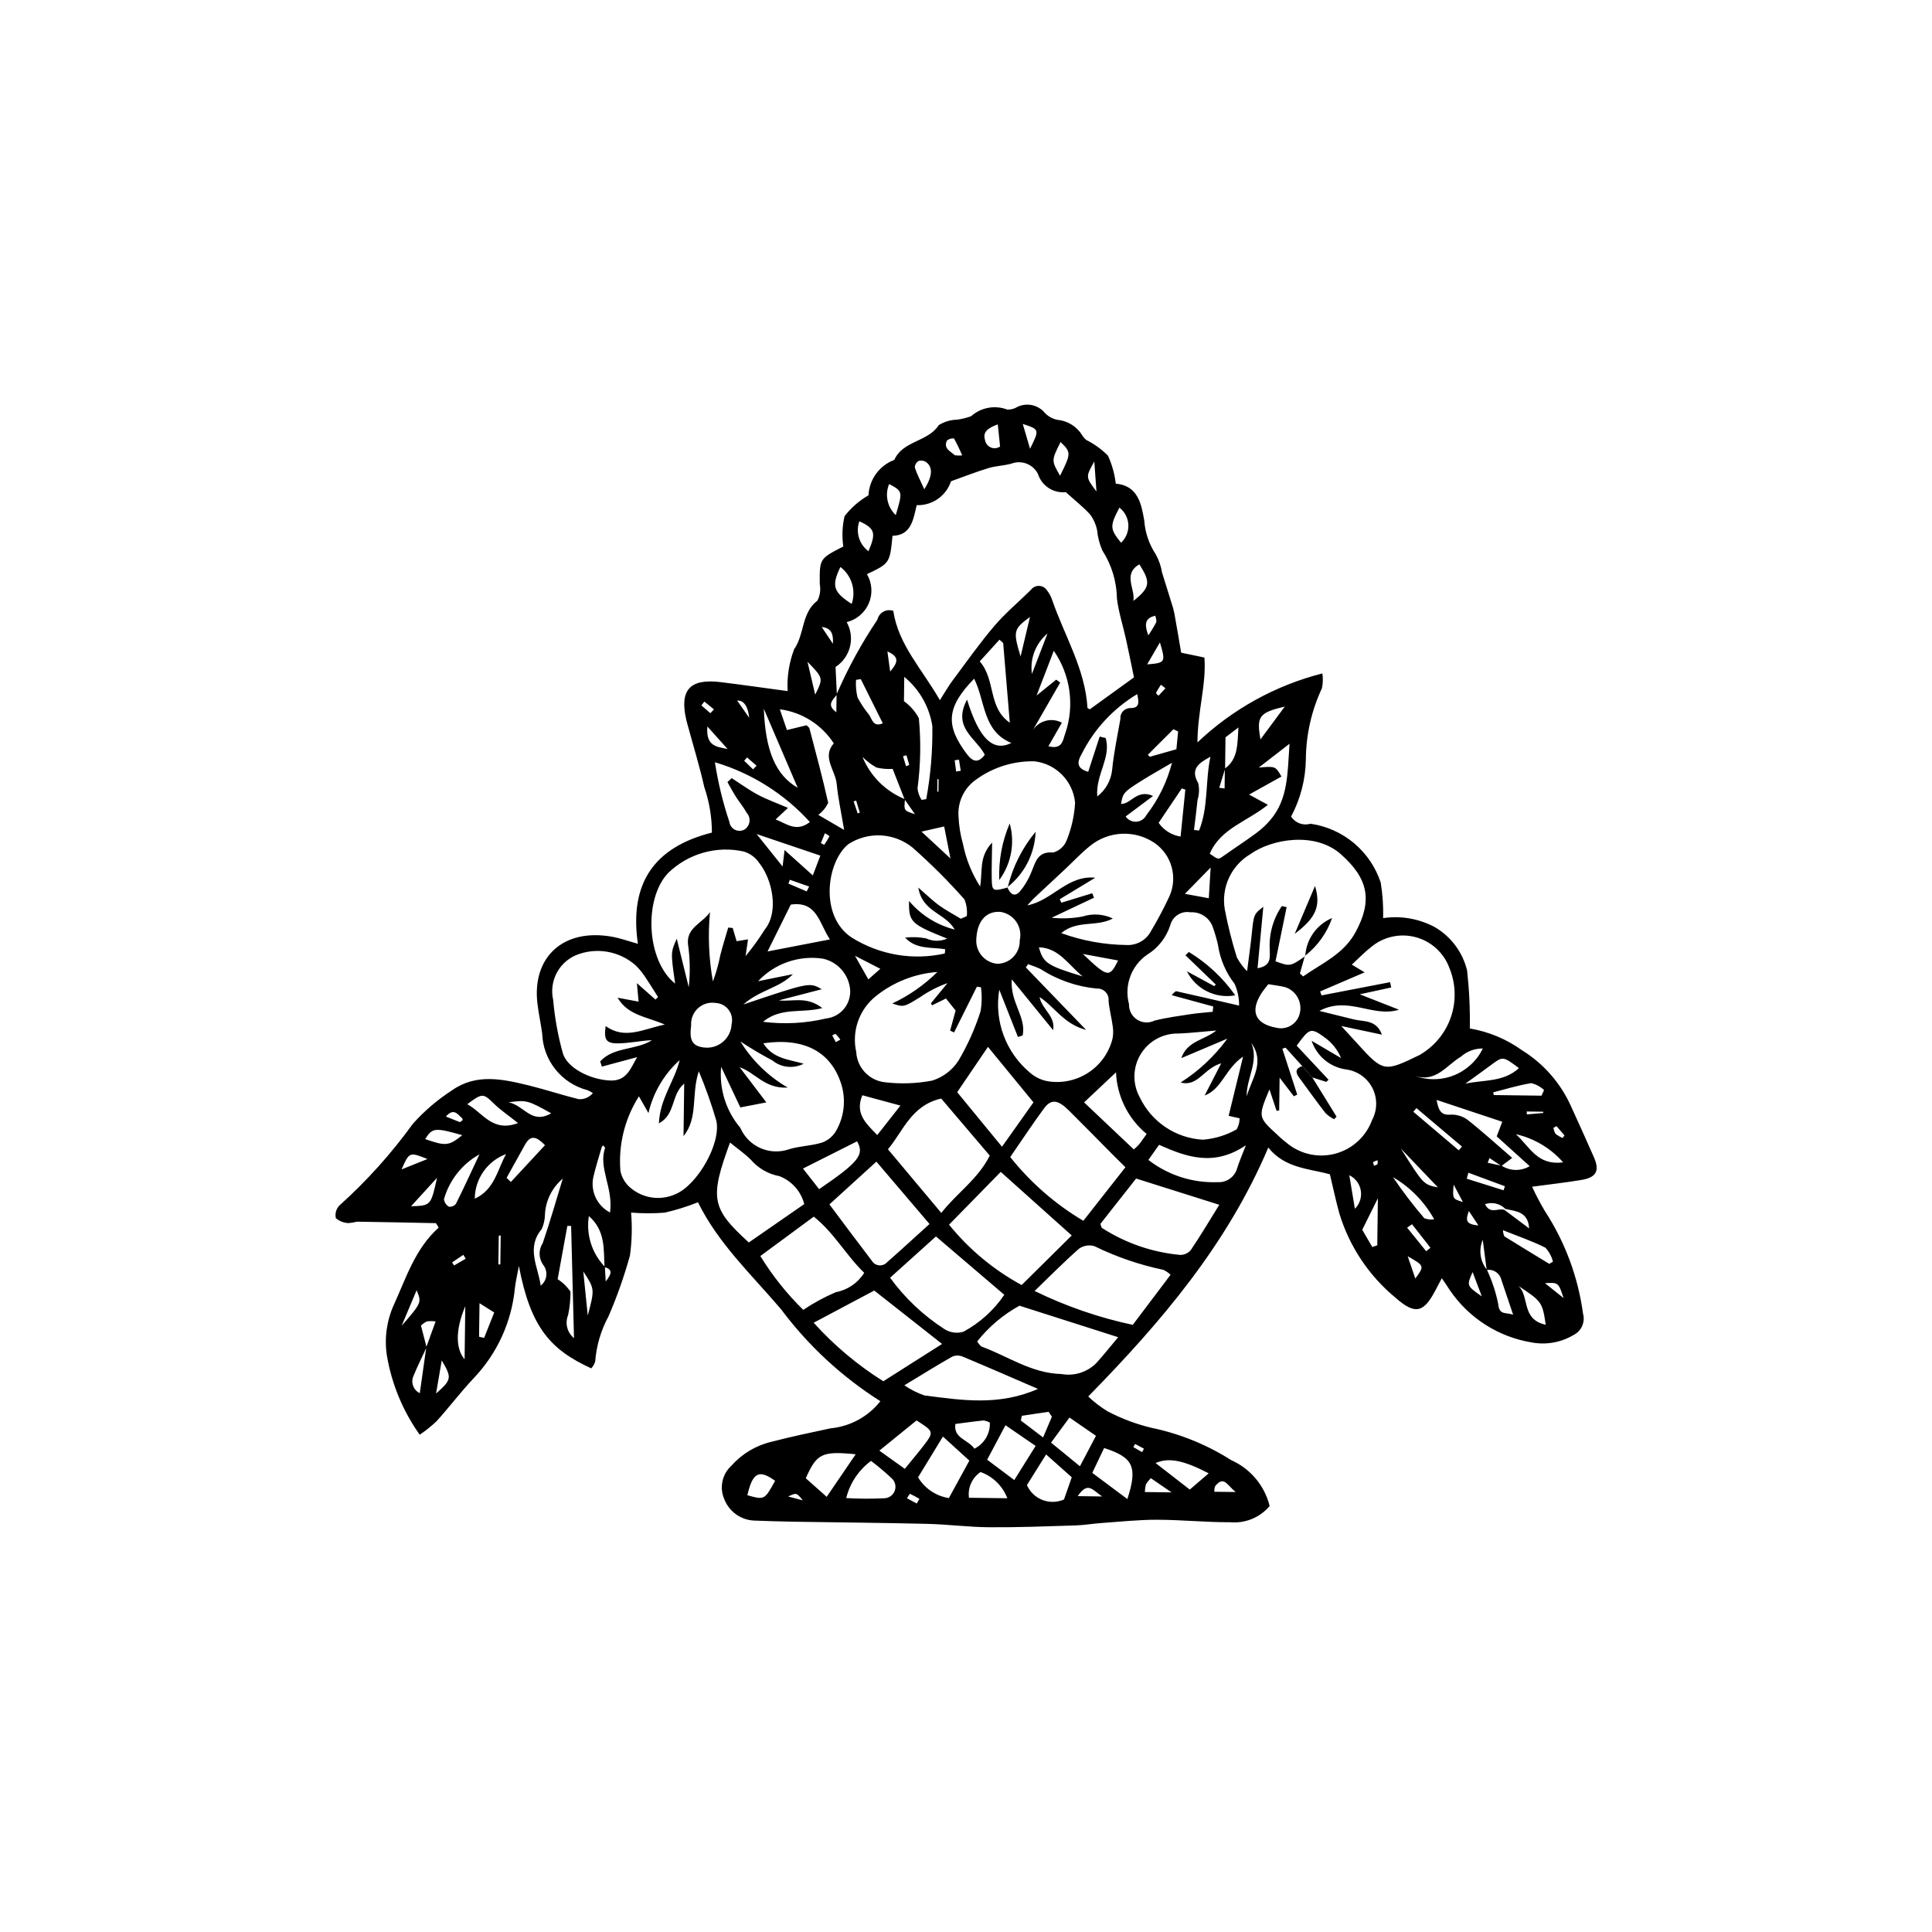 <?xml version="1.0" encoding="UTF-8"?>
<!-- Uploaded to: ICON Repo, www.svgrepo.com, Generator: ICON Repo Mixer Tools -->
<svg fill="#000000" width="800px" height="800px" version="1.1" viewBox="144 144 512 512" xmlns="http://www.w3.org/2000/svg">
 <g>
  <path d="m480.11 448.12c-10.922 25.723-28.305 46.148-47.719 65.965 1.566 1.492 3.285 2.812 5.133 3.934 3.711 1.949 7.648 3.422 11.727 4.387 7.477 1.559 14.609 4.457 21.055 8.559 5.082 2.266 8.832 6.746 10.16 12.148-2.566 3.047-6.453 4.648-10.422 4.293-6.473 0.035-12.945-0.648-19.418-0.66-4.926-0.008-9.855 0.531-14.777 0.875-2.277 0.16-4.543 0.562-6.82 0.633-7.609 0.234-15.227 0.539-22.836 0.484-5.504-0.039-11-0.77-16.508-0.902-11.824-0.285-23.656-0.375-35.48-0.57-3.434-0.055-6.867-0.176-10.301-0.297h-0.004c-3.539-0.133-6.664-2.356-7.949-5.656-1.355-3.074-0.582-6.672 1.914-8.914 2.812-3.172 6.543-5.383 10.672-6.332 5.156-1.355 10.387-2.426 15.602-3.551v0.004c5.184-0.504 9.941-3.098 13.168-7.188-10.168-6.441-19.078-14.684-26.289-24.324-7.731-9.121-16.605-17.348-22.047-28.391-2.856 1.133-5.793 2.051-8.785 2.742-2.977 0.238-5.965 0.234-8.941-0.012 0.32 3.801 0.215 7.621-0.305 11.395-1.52 5.492-3.418 10.867-5.68 16.098-2.004 3.695-3.203 7.769-3.527 11.957-0.199 0.684-0.559 1.309-1.047 1.828-10.695-4.887-16.074-10.73-19.18-27.141-0.5 2.769-0.898 4.356-1.062 5.961-0.883 8.992-4.777 17.426-11.047 23.934-3.379 3.617-6.387 7.582-9.703 11.262-1.387 1.309-2.879 2.508-4.457 3.582-4.449-6.238-7.426-13.406-8.703-20.965-0.703-4.547-0.074-9.199 1.809-13.398 3.305-7.215 5.637-14.91 11.914-20.535l-0.723-1.176c-6.969-0.141-13.934-0.293-20.902-0.395v-0.004c-0.734 0.184-1.48 0.309-2.234 0.379-1.246-0.035-2.445-0.492-3.394-1.301-0.277-1.215 0.086-2.492 0.961-3.379 7.238-6.504 13.762-13.762 19.461-21.645 3.051-3.414 6.551-6.402 10.402-8.883 6.422-4.523 13.473-2.945 20.375-1.254 4.43 1.086 8.77 2.547 13.195 3.633 1.426 0.078 2.805-0.52 3.723-1.613-0.445-0.316-0.926-0.578-1.434-0.781-3.356-0.871-6.34-2.809-8.504-5.519-2.164-2.711-3.394-6.047-3.5-9.516-0.367-2.644-0.934-5.262-1.254-7.914-1.469-12.168 6.711-20.121 19.961-17.684 1.98 0.363 3.894 1.066 6.66 1.844-2.324-15.957 4.207-25.582 19.621-29.473l-0.004 0.004c-0.008-4.098-0.691-8.168-2.016-12.043-1.258-5.574-2.945-11.051-4.445-16.57-0.102-0.367-0.207-0.734-0.297-1.105-1.91-8.055 0.859-11.18 9.109-10.156 6.023 0.746 12.027 1.605 17.711 2.367h0.004c-0.211-3.777 0.379-7.559 1.727-11.094 2.809-4.051 1.891-9.629 6.172-12.883 0.684-1.344 0.898-2.879 0.617-4.359-0.059-6.746-0.098-6.746 6.234-9.98v0.004c-0.387-2.676-0.273-5.402 0.332-8.035 1.73-2.242 3.887-4.121 6.344-5.527 0.203-4.215 2.891-7.906 6.844-9.387 2.262-5.133 8.871-4.715 11.797-9.223h-0.004c1.434-0.898 3.078-1.395 4.766-1.434 1.301-0.16 2.578-0.473 3.805-0.938 2.621-2.316 6.312-2.992 9.582-1.746 0.945 0.043 1.875-0.203 2.672-0.715 2.5-1.191 5.492-0.539 7.269 1.586 0.891 0.953 2.059 1.598 3.34 1.848 2.699 0.254 5.129 1.758 6.562 4.066 0.285 0.492 0.656 0.926 1.098 1.281 2.125 1.062 4.062 2.469 5.738 4.156 1.074 2.348 1.77 4.848 2.062 7.414 5.828 0.492 6.785 5.289 7.551 9.777 0.23 3.215 1.293 6.32 3.082 9.004 0.812 1.5 1.367 3.125 1.645 4.809 0.84 2.668 1.672 5.336 2.496 8.008h0.004c0.301 0.895 0.551 1.805 0.746 2.731 0.629 3.465 1.203 6.938 1.809 10.461l6.16 1.289c0.551 7.098-1.801 14.066-1.844 22.492 9.293-8.82 20.688-15.117 33.105-18.281 0.195 1.301 0.156 2.625-0.109 3.914-2.762 5.898-4.215 12.324-4.266 18.836-0.078 5.297-1.418 10.5-3.91 15.18 1.094 1.707 3.188 2.484 5.133 1.902 4.25 0.605 8.246 2.387 11.535 5.144 3.289 2.758 5.742 6.379 7.082 10.457 0.504 3.109 0.723 6.262 0.641 9.41 4.66-0.684 9.418 0.133 13.586 2.328 4.352 2.504 7.484 6.68 8.664 11.555 0.566 5.102 0.809 10.234 0.723 15.367 4.984 0.84 9.711 2.809 13.812 5.762 5.707 3.527 10.223 8.68 12.977 14.797 2.066 4.508 4.098 9.031 6.098 13.57 1.566 3.551 0.648 5.344-3.25 6-4.078 0.688-8.199 1.141-13.141 1.809v-0.004c1.031 2.234 2.18 4.414 3.438 6.527 5.32 8.172 8.754 17.426 10.059 27.09 0.645 2.273-0.434 4.68-2.559 5.711-3.328 1.965-7.258 2.656-11.055 1.938-8.777-1.445-16.586-6.414-21.613-13.754-0.59-0.957-1.254-1.867-2.191-3.258-0.656 1.242-1.145 2.148-1.621 3.066-3.113 5.992-5.348 6.746-10.52 2.207-7.125-5.84-12.352-13.66-15.023-22.477-0.91-3.289-1.609-6.641-2.492-10.332-5.469-1.555-11.812-1.496-16.328-7.09zm62.82 16.258h0.004c-1.398-1.434-3.504-1.922-5.391-1.254 1.395 2.84 3.59 0.883 5.168 1.527l6.523 4.887c-0.258-4.434-3.457-4.535-6.301-5.16zm-285.88 36.668c-1.18 2.551-2.449 5.066-3.504 7.672-0.73 1.711 0.023 3.691 1.703 4.484 0.629-4.422 1.18-8.316 1.73-12.215l2.465-6.797v0.004c-0.793-0.113-1.598-0.113-2.391 0.008-0.543 0.293-1.047 0.652-1.496 1.07zm211.55-153.37c3.59-2.535 3.293-6.609 3.602-10.891l-3.434 2.613c-0.047 3.586-0.078 5.957-0.105 8.332l-1.547 5.035 1.414 0.199zm-164.3 132.05 0.219 3.883c1.773-2.234 1.723-3.242-0.312-3.809-0.277-4.68 0.32-9.637-4.16-13.535h0.004c-0.773 4.906 0.801 9.887 4.25 13.461zm233.69 0.84-1.047-8.004h0.004c-1.133 2.652-0.707 5.711 1.105 7.953 1.348 2.863 2.348 5.879 2.977 8.984 0.277 3.144 1.949 2.207 3.965 2.91-1.215-3.602-2.191-6.441-3.133-9.293-0.422-1.73-2.109-2.844-3.867-2.551zm-154.15-124.77c-0.32 3.023-0.32 3.023 2.633 3.973l-2.731-3.906-3.184-8.105v0.004c-1.445 0.098-2.902-0.027-4.312-0.367-1.336-0.77-2.57-1.707-3.672-2.789 2.094 5.098 6.156 9.133 11.266 11.191zm158.05 97.207-3.156-2.106-0.48 1.25 3.703 0.781c2.254 1.445 5.133 1.488 7.43 0.117l-8.746-7.898 1.473-3.871-17.398-5.789c0.453 2.426 0.961 4.078 3.508 3.914h0.004c1.613-0.105 3.215 0.336 4.547 1.25 4 3.129 7.758 6.57 11.969 10.207zm-52.773-26.473-4.43-4.894-0.855 0.285c1.316 4.055 2.633 8.109 3.949 12.164l-0.902 0.445-3.769-4.941-0.113 8.688-0.684 0.117-1.891-5.691c-3.051 7.301-3.055 7.316 2.106 12.047h0.004c0.957 0.926 1.973 1.789 3.039 2.594 3.625 2.727 8.328 3.574 12.676 2.285 4.348-1.293 7.828-4.566 9.379-8.832 1.41-2.648 1.434-5.816 0.066-8.484-1.371-2.668-3.965-4.496-6.938-4.891-4.254-0.582-7.809-3.527-9.164-7.602l7.812 4.582v0.004c-0.926-2.234-2.465-4.152-4.441-5.539-3.602-2.586-3.918-2.422-7.324 2.246l8.445 9.031-0.609 0.562-3.703-1.18zm-78.082-47.336-0.086-0.078c0.699 1.66 1.809 2.82 3.348 1.117 1.219-1.457 2.199-3.094 2.914-4.852 1.199-2.691 1.559-5.84 5.906-5.457 1.648-0.461 2.977-1.68 3.578-3.281 1.281-3.164 2.027-6.516 2.215-9.922-0.551-5.719-5.004-10.277-10.707-10.961-5.551-0.141-10.996 1.551-15.492 4.809-3.195 2.207-4.981 5.938-4.691 9.809 0.105 2.477 0.504 4.934 1.188 7.32 0.793 3.992 2.332 7.801 4.535 11.223 0.707-4.035-0.398-7.824 3.18-11.625-0.051 3.961-0.152 6.754-0.105 9.547 0.059 3.344 0.293 3.441 4.219 2.352zm78.863 18.203-0.094-0.078-1.316 4.668 0.867 0.766c4.938-3.465 10.672-5.856 13.844-11.656 4.644-8.504 3.363-14.34-3.879-20.738-6.848-6.055-18.383-4.019-23.98 0.012-5.078 3.019-7.766 8.859-6.75 14.676 0.824 4.289 1.891 8.527 3.199 12.695 0.727 1.332 1.633 2.559 2.699 3.637 0.5-3.93 0.918-6.738 1.207-9.559 0.57-5.527 0.543-5.531 3.098-7.504-0.535 5.668-1.02 10.809-1.531 16.273 3.809-0.621 3.234-3.062 3.231-4.984-0.227-4.078 0.898-8.117 3.203-11.488l1.277 0.281c-0.992 4.816-1.98 9.629-2.953 14.359 3.871 1.395 3.871 1.395 7.879-1.359zm-124.2-69.375c2.992-6.914 6.613-13.539 10.816-19.793 0.203-0.898 0.777-1.668 1.582-2.117 0.801-0.449 1.758-0.535 2.629-0.234 1.344 8.992 7.625 15.414 12.352 23.672 1.504-2.348 2.332-3.824 3.336-5.168 3.637-4.863 7.141-9.844 11.066-14.461 2.926-3.438 6.445-6.363 9.668-9.551l0.004 0.004c0.504-0.723 1.344-1.141 2.227-1.109 0.883 0.031 1.691 0.508 2.141 1.266 0.586 0.758 1.035 1.609 1.332 2.519 3.269 9.465 8.73 18.215 9.344 28.555 0.172 0.18 0.395 0.301 0.641 0.348 3.773-2.727 7.445-5.379 11.68-8.441-0.668-3.203-1.352-6.652-2.109-10.086-0.789-3.578-1.941-7.102-2.402-10.719v0.004c-0.059-4.562-1.402-9.012-3.875-12.844-0.75-1.723-1.223-3.559-1.395-5.43-0.305-1.449-0.91-2.816-1.773-4.019-1.828-2.027-4.012-3.731-6.519-5.996v0.004c-3.305 0.344-6.394-1.688-7.387-4.856-1.32-2.57-4.363-3.734-7.059-2.691-1.984 0.539-4.113 0.582-6.074 1.18-3.34 1.02-6.598 2.305-9.891 3.477-1.289 3.902-4.996 6.481-9.102 6.336-0.926 4.012-1.535 8.031-6.402 8.113-0.719 7.277-0.727 7.289-6.777 10.168h-0.004c1.379 2.344 1.566 5.199 0.512 7.703-1.059 2.504-3.234 4.363-5.875 5.012 2.297 4.121 1.004 9.32-2.957 11.883 0.133 2.82 0.242 5.074 0.352 7.332-1.07 1.418-2.844 2.723-0.137 4.672zm32.93 59.449 1.59-0.695h-0.004c0.16-1.504-0.055-3.023-0.625-4.426-4.289-4.852-8.875-9.43-13.734-13.715-2.383-1.945-5.324-3.078-8.395-3.242-3.074-0.16-6.117 0.664-8.688 2.352-5.801 4.816-7.598 19.168 0.984 24.742 7.332 4.578 16.168 6.09 24.605 4.207 0.082-0.375 0.121-0.762 0.105-1.148-3.625-0.586-7.684 0.125-10.598-3.074 1.867-0.223 3.754-0.148 5.594 0.223 1.758 0.805 3.777 0.82 5.543 0.043-9.641-3.867-10.195-4.371-10.098-9.977h0.004c3.141 3.734 7.375 6.387 12.105 7.582-2.547-4.461-8.582-4.582-9.652-11.125 2.461 2.133 3.891 3.562 5.512 4.723 1.824 1.305 3.824 2.363 5.75 3.531zm100.82 28.434c2.082 2.266 3.238 3.504 4.371 4.766 6.809 7.562 7.176 7.363 16.34 2.934h-0.004c3.914-2.223 6.883-5.797 8.344-10.055 1.461-4.254 1.316-8.898-0.406-13.059-1.48-4-4.812-7.035-8.934-8.133-4.125-1.098-8.527-0.121-11.801 2.617-1.758 1.383-3.32 3.016-5.113 4.66l3.398 2.047-11.801 5.062 0.383 1.043 18.16-3.5 0.305 1.406-8.348 1.805 10.402 4.082c-6.981 2.184-13.418-3.777-21.094 0.324 3.629 0.895 6.371 1.566 9.113 2.246 2.703 0.668 5.977 0.004 7.461 4.039zm-176.1-23.133 3.18 12.852c0.41-3.816 0.34-7.672-0.211-11.469-0.402-4.367 3.856-5.5 5.836-8.43-0.57 6.133-0.312 12.312 0.777 18.375 0.836-2.258 1.492-4.582 1.957-6.945 0.617-2.469 1.395-4.898 2.106-7.344l1.184 0.121 1.035 3.496 3.023-0.488-0.652 4.445h-0.004c1.859-2.242 3.57-4.606 5.117-7.074 3.762-4.644 2.023-13.238-1.527-17.66v0.004c-0.965-1.418-2.375-2.469-4.008-2.984-7.227-1.617-14.777 0.52-20.09 5.676-6.543 6.863-5.793 23.273 1.848 29.32-1.184-8.273-1.184-8.273 0.43-11.895zm110.11-12.051 0.465 1.176-11.23 5.312h-0.004c2.738 0.297 5.504 0.188 8.207-0.324 2.641-0.855 5.508-0.668 8.02 0.52-4.227 2.32-9.5 0.336-13.676 3.879 5.539 2.016 11.383 3.082 17.277 3.152 2.746 0.156 5.32-1.328 6.562-3.781 1.758-2.941 3.359-5.969 4.805-9.07 2.309-5.078 0.637-11.078-3.965-14.227-5.242-3.508-12.164-3.172-17.047 0.824-2.371 1.891-4.453 4.141-6.676 6.219-2.637 2.465-5.293 4.91-7.918 7.387-0.711 0.672-1.344 1.422-2.016 2.137 6.641-1.277 10.602-8.059 18-7.324l-9.414 5.699 0.426 0.926zm-41.043 20.863c-5.922 0.43-11.574 2.641-16.219 6.34-2.195 1.727-3.856 4.039-4.793 6.672-0.934 2.629-1.105 5.473-0.492 8.199 0.234 4.211 3.508 7.621 7.707 8.027 4.133 0.48 8.316 0.328 12.406-0.449 2.891-0.895 5.375-2.785 7.008-5.336 2.418-4.106 4.367-8.469 5.816-13.008 0.375-2.113 0.41-4.273 0.109-6.398l-1.074-0.145-6.051 12.129-1.035-0.492 1.449-5.32-2.555-3.191-3.703 1.82-0.273-0.555 4.367-5.332v-0.004c-2.586 0.926-5.035 2.184-7.293 3.75-4.305 2.656-4.316 2.633-7.316 1.641 4.426-2.082 8.465-4.906 11.941-8.348zm-74.699 7.316 0.676-0.676c-1.227-1.918-2.418-3.859-3.699-5.738-0.652-0.938-1.387-1.816-2.199-2.617-2.137-1.906-4.769-3.172-7.594-3.648-2.824-0.477-5.723-0.145-8.367 0.953-4.551 2.016-7.039 6.969-5.938 11.824 0.414 4.738 1.266 9.43 2.535 14.016 1.035 3.93 7.238 7.133 12.625 7.336 4.414 0.164 5.398-3.371 7.102-6.199l-9.352 2.512-0.453-1.383c3.602-3.922 9.508-2.922 13.719-5.617-3.066 0.133-6.039 0.816-9.02 0.844-3.176 0.027-3.75-1.035-3.25-4.582 5.09 3.621 9.801 0.863 15.688-0.418-5.09-2.141-9.82-2.477-12.516-7.102l5.559 1.039-0.453-4.891zm17.398 17.828v-0.004c-0.551 5.848 1.277 11.668 5.074 16.148 2.137 4.981 7.758 7.469 12.883 5.703 2.871-0.898 6.027-0.895 8.887-1.82h0.004c1.578-0.598 2.887-1.742 3.695-3.223 2.082-3.711 2.551-8.113 1.305-12.18-2.711-8.586-9.785-12.449-20.676-10.875 2.516 4.102 6.801 4.285 10.688 5.418v0.004c-2.691 1.387-5.949 1.043-8.289-0.875-2.906-1.531-5.734-3.207-8.473-5.027 3.102 5.055 7.418 9.258 12.555 12.227-6.141 0.344-8.609-3.981-12.758-5.402 2.328 3.066 4.652 6.133 7.078 9.324l-6.891 1.332zm73.703-20.445v-0.004c-1.391 8.293 1.742 16.695 8.215 22.055 1.418 1.223 3.152 2.008 5.004 2.262 3.695 0.512 7.449-0.359 10.547-2.441 3.094-2.082 5.316-5.231 6.234-8.844 0.227-1.113 0.246-2.258 0.059-3.379-0.293-2.238-0.902-4.445-1.094-6.691 0.09-0.867-0.203-1.73-0.809-2.359-0.602-0.629-1.453-0.961-2.32-0.906-5.324-0.504-10.449-2.285-14.93-5.199-1.07-0.488-2.164-0.91-3.281-1.266l-0.582 0.867 15.969 16.555c-5.965-1.57-8.32-6.113-12.344-8.711 0.699 3.383 4.266 5.019 3.606 8.781-3.441-4.223-6.879-8.445-10.965-13.461-0.488 6.07 3.922 10.016 2.887 14.867l-1.254 0.391c-1.566-3.965-3.133-7.934-4.941-12.52zm-95.496 28.254c-3.742 5.871-5.465 12.805-4.91 19.742 0.324 1.652 1.176 3.156 2.426 4.285 3.352 3.031 8.191 3.758 12.285 1.848 5.723-2.453 12.102-13.504 10.691-19.496v0.004c-1.301-4.422-2.844-8.766-4.621-13.016-2.07 6.172-0.074 12.254-4.051 17.18l0.18-13.922c-3.57 2.996-2.195 8.113-6.707 10.543 0.273-6.598 4.199-11.262 5.504-16.777v0.004c-4.129 3.723-7.019 8.621-8.273 14.039zm153.03-17.441c-3.598 0.293-6.777 0.66-9.965 0.797-4.094-0.121-7.934 1.957-10.074 5.445-2.137 3.488-2.242 7.856-0.273 11.445 1.52 3.199 3.871 5.934 6.812 7.914 2.938 1.98 6.356 3.133 9.895 3.336 3.164-0.242 6.234-1.18 8.988-2.75 0.504-0.891 0.77-1.898 0.766-2.922l-2.898-0.652c1.207-4.961 2.402-9.855 3.828-15.703-4.731 3.203-5.547 8.543-10.191 10.324 1.305-2.539 2.609-5.074 4.391-8.543-4.711 1.367-6.109 6.297-10.746 5.086h-0.004c4.82-3.062 9.02-7.008 12.383-11.625l-12.207 5.168c1.555-4.57 6.059-4.746 9.297-7.32zm-24.105 36.238c-1.57-1.562-2.644-2.617-3.703-3.684-3.758-3.785-7.484-7.598-11.273-11.352-2.938-2.91-4.719-3.117-6.617-0.535-3.012 4.09-5.809 8.344-8.934 12.871h0.004c5.379 6.758 11.941 12.48 19.371 16.891 3.84-4.887 7.336-9.332 11.152-14.191zm-33.039 1.227c-4.758 4.859-9.055 9.246-13.703 13.992h0.004c5.297 6.547 11.836 11.984 19.238 15.996l13.273-13.141zm63.164-44.07c0.02-1.98-0.387-3.941-1.184-5.754-2.344-3.012-3.863-6.582-4.414-10.355-0.383-1.668-0.867-3.309-1.449-4.918-0.945-2.375-3.316-3.871-5.871-3.699-2.375-0.43-4.684 1.039-5.305 3.371-1.039 3.289-3.231 6.09-6.172 7.887-4.191 2.918-6.102 8.145-4.781 13.078-0.059 1.652 0.758 3.211 2.148 4.109 1.391 0.895 3.148 0.992 4.629 0.258 3.082-0.781 6.262-1.203 9.414-1.688 1.98-0.305 3.988-0.434 5.984-0.645l0.148-1.406c-3.598-0.98-7.195-1.961-10.988-2.996h0.004c0.301-0.422 0.68-0.785 1.117-1.062 5.129 1.133 10.246 2.324 16.719 3.82zm-78.914 54.953c4.152-5.34 9.652-8.863 12.84-15.191-4.356-5.117-8.629-10.141-12.875-15.133-7.996 1.863-10.055 8.656-14.109 13.449 4.812 5.742 9.188 10.961 14.145 16.875zm24.723 20.676c8.27 4.043 17.008 7.059 26.012 8.98 3.387-4.484 6.66-8.824 10.016-13.273-0.559-0.535-1.203-0.977-1.902-1.312-6.324-1.316-12.457-3.422-18.258-6.262-1.387-0.422-2.891-0.184-4.078 0.648-3.973 3.477-7.68 7.254-11.789 11.219zm-4.019 3.902v0.004c-4.324 2.375-8.129 5.59-11.191 9.461 0.289 0.531 0.688 1 1.164 1.375 6.992 2.539 13.133 7.062 21.184 7.273 3.324 0.594 6.727-0.461 9.137-2.824 1.891-2.074 3.637-4.281 5.875-6.938zm-54.527 4.512c5.402 6.004 11.613 11.223 18.457 15.512l15.57-9.887c-6.293-4.957-12.039-9.48-17.973-14.152zm20.25-11.922c3.891 5.344 8.727 9.934 14.277 13.531 1.52 1.023 3.418 1.309 5.172 0.77 4.34-2.344 8.047-5.699 10.816-9.781-6.156-5.258-12.035-10.277-18.113-15.465zm87.238-19.332-22.043-6.957c-3.121 3.965-6.387 8.109-9.449 11.996 0.062 0.371 0.184 0.73 0.355 1.066 6.246 4.039 13.375 6.5 20.785 7.18 1.117 0.016 2.18-0.492 2.867-1.375 2.625-3.898 5.023-7.945 7.484-11.91zm-103.32-0.105c3.969 5.285 7.57 10.145 11.246 14.941v-0.004c0.402 0.676 1.098 1.125 1.883 1.211 0.781 0.086 1.559-0.195 2.102-0.77 3.664-3.223 7.25-6.527 11.293-10.184-4.809-5.644-9.285-10.902-14.074-16.523-4.445 4.047-8.316 7.562-12.449 11.328zm-18.305 13.684c3.191 5.203 7.012 9.996 11.371 14.27 2.727-1.832 5.621-3.406 8.645-4.695 3.113-0.578 5.844-2.441 7.512-5.137-4.797-4.582-7.91-10.547-13.367-14.875zm-3.051-3.594c4.773-3.305 9.668-6.695 14.688-10.172-0.867-3.387-3.32-6.148-6.586-7.402-2.941-0.547-5.606-2.078-7.555-4.344-1.652-1.645-3.602-2.992-5.531-4.562-5.43 14.809-4.953 17.426 4.984 26.484zm19.48-62.117c-5.5 1.449-10.871-0.34-15.73 3.637h0.004c5.578 0.711 11.238 0.414 16.715-0.879 3.777-0.406 6.582-3.699 6.387-7.496-0.285-4.094-3.25-7.504-7.266-8.363-6.348-0.938-12.75 1.297-17.137 5.981l9.223-1.863c-3.551 3.684-8.629 4.098-13.152 8.039 17.559-5.906 17.559-5.906 20.805-4.051l-11.375 2.957c3.688 0.406 7.324-1.211 11.527 2.039zm47.613 36.746c3.352-4.727 6.047-8.527 8.34-11.758-4.426-5.394-8.297-10.117-12.059-14.703-2.68 3.941-5.219 7.684-8.156 12.008 3.574 4.348 7.269 8.848 11.875 14.453zm9.531 64.18c-7.074-3.055-13.488-5.863-19.953-8.562-0.871-0.367-1.852-0.371-2.727-0.012-3.926 2.215-7.75 4.609-12.727 7.617 1.645 1.133 3.434 2.035 5.32 2.684 9.82 1.262 19.688 2.856 30.086-1.727zm45.527-141.83c2.309 1.625 2.266 1.562 3.543 0.656 2.93-2.082 5.949-4.035 8.836-6.164v-0.004c1.352-1.004 2.586-2.156 3.68-3.438 4.676-5.469 4.539-12.129 5.078-20.191l-8.152 6.309c4.422-0.375 4.422-0.375 6.016 2.379l-8.582 4.777 4.984 2.715c-5.547 4.469-12.582 6.285-15.402 12.961zm-105.96-8.391-0.004-0.004c-6.781-7.488-15.492-12.969-25.176-15.844 0.824 5.363 2.106 10.648 3.832 15.793 0.105 0.883 0.641 1.656 1.426 2.07 0.789 0.41 1.727 0.41 2.516 0 0.75-0.453 1.258-1.219 1.383-2.086 0.121-0.867-0.148-1.746-0.742-2.391-0.812-1.492-1.941-2.805-2.856-4.246-0.801-1.262-1.496-2.586-2.238-3.883l1.129-1.051c2.312 1.484 4.539 3.125 6.957 4.41 2.391 1.273 4.973 2.191 7.969 3.481l-3.289 3.055c3.004 1.156 5.465 3.469 9.09 0.691zm89.695 89.547v-0.004c5.231 4.047 11.715 6.133 18.328 5.887 2.375 0.164 4.543-1.367 5.188-3.66 0.465-1.547 1.137-3.027 2.312-6.106-8.496 5.719-15.664 3.125-22.996-0.129zm-0.461-6.891v-0.004c-4.914-4.035-7.867-9.98-8.117-16.332l-8.461 7.969c4.312 4.082 8.656 8.195 13.168 12.465h-0.004c0.473-0.379 0.914-0.793 1.324-1.238 0.602-0.703 1.098-1.492 2.09-2.863zm-47.598-115.11c3.242 10.5 6.953 13.887 11.75 11.488-7.617-3.074-6.887-11.117-9.867-17.031-7.305 7.527-7.703 12.301-1.965 19.934 1.609 2.137 3.047 2.531 4.785 0.223-2.223-4.414-8.703-7.098-4.703-14.613zm-49.613 2.574 1.883 5.492c2-0.488 3.574-0.875 5.152-1.254v-0.004c0.324 0.195 0.598 0.461 0.801 0.777 1.727 6.578 3.504 13.145 4.981 19.777-0.605 1.258-1.5 2.352-2.606 3.199l6.828 3.977c-0.82-4.938-1.613-8.496-1.953-12.102-0.352-3.734-4.004-7.164-0.789-10.84h-0.004c-3.207-4.965-8.434-8.262-14.293-9.027zm52.051 61.352v-0.004c0.016 3.152 2.41 5.781 5.547 6.094 1.625-0.012 3.18-0.676 4.305-1.848s1.73-2.746 1.676-4.371c0.398-1.691 0.066-3.473-0.914-4.91-0.984-1.434-2.523-2.391-4.242-2.633-3.906-0.242-6.262 2.594-6.371 7.668zm-15.418 142.18c1.766 2.957 4.762 4.973 8.168 5.5 1.797-3.289 3.5-6.406 5.43-9.93-2.242-2.039-4.406-4.008-7.008-6.371-2.367 3.875-4.391 7.191-6.59 10.801zm-39.887-139.36 16.531-3.191c-2.856-4.231-3.367-10.262-10.375-9.227-1.934 3.894-3.902 7.867-6.156 12.418zm74.43-54.379c3.82 0.98 3.824-1.738 4.469-3.414v0.004c2.512-7.367 1.387-15.484-3.039-21.887-1.672 4.336-2.894 7.512-4.57 11.855 2.484-2.008 3.848-3.109 5.211-4.211l1.055 0.77c-2.414 4.195-4.824 8.395-7.238 12.59 1.672-2.539 5-3.383 7.68-1.949zm12.949 13.301v0.004c2.25-1.73 3.684-4.32 3.949-7.144 0.441-4.496 1.41-8.945 2.18-13.41-0.07-0.758 0.191-1.512 0.723-2.062 0.527-0.551 1.27-0.844 2.031-0.805 2.535-0.047 2.074-1.781 1.711-3.703h-0.004c-6.344 3.797-11.469 9.332-14.766 15.949-1.234 2.098-1.285 3.773 1.777 4.637l3.035-9.332 1.582 0.371c1.551 5.152-2.699 9.719-2.219 15.5zm45.328 49.758c-0.645 0.852-1.395 1.688-1.969 2.629-2.883 4.703-1.414 7.887 4.059 8.898 1.387 0.352 2.859 0.105 4.059-0.672 1.199-0.781 2.016-2.027 2.258-3.438 0.531-2.856-1.105-5.668-3.852-6.613-1.414-0.375-2.887-0.52-4.555-0.805zm-142.23 10.602c0.316-1.324 0.027-2.719-0.785-3.809-0.816-1.09-2.074-1.758-3.434-1.824-1.691-0.273-3.41 0.238-4.68 1.391-1.266 1.152-1.938 2.816-1.828 4.527-0.531 3.988 0.301 5.469 3.301 5.875v-0.004c1.82 0.258 3.66-0.266 5.074-1.438 1.414-1.172 2.266-2.887 2.352-4.719zm45.754-92.051-0.082 6.438v0.004c1.641 1.184 2.992 2.723 3.949 4.504 0.586 6.191 0.469 12.43-0.355 18.594 0.109 1.094 0.484 2.144 1.086 3.066l1.227-0.203c1.176-6.387 1.715-12.875 1.617-19.367-0.789-5.113-3.441-9.754-7.441-13.035zm21.969 207.46c2.484 1.863 4.684 3.516 7.188 5.394l5.656-9.051c-2.797-1.918-5.195-3.562-7.992-5.481zm10.535 6.731v-0.004c0.797 1.812 2.281 3.231 4.125 3.945s3.894 0.668 5.703-0.133l2.055-5.887-6.797-6.047zm26.621 3.703c2.769-8.543 1.582-11.039-6.156-13.527-0.996 2.086-2.019 4.231-3.141 6.582 3.156 2.356 5.988 4.473 9.297 6.941zm-71.629-94.809-14.332 7.215c1.336 1.707 2.82 3.606 4.273 5.465 10.617-7.234 12.055-9.18 10.059-12.68zm5.902 81.969 6.746 4.824c1.902-2.34 3.492-4.211 4.984-6.152 2.777-3.613 2.723-3.758-1.871-6.672zm-8.781 12.574c3.336 0.195 6.68 0.215 10.02 0.051 1.285-0.004 2.43-0.816 2.856-2.031 0.43-1.211 0.047-2.562-0.953-3.375-1.699-1.598-3.484-3.098-5.352-4.496-3.269 2.418-5.594 5.902-6.57 9.852zm-10.719-5.254 5.547 4.922c2.777-4.074 5.117-7.512 7.684-11.277-8.934-0.887-10.312-0.215-13.23 6.359zm52.316-221.34-0.977-0.895c-1.688 1.855-3.375 3.715-5.234 5.758 4.312 4.934 2.074 12.148 7.969 16.258zm17.57 205.25-4.879 6.648 7.652 6.269c1.641-3.117 2.914-5.543 4.246-8.07zm14.883-159.29v0.008c0.645 0.934 1.734 1.461 2.863 1.379 1.133-0.078 2.141-0.75 2.644-1.766 3.176-4.106 5.481-8.816 6.769-13.848-3.219 1.895-5.797 3.32-8.281 4.894-4.535 2.871-4.734 3.164-5.219 6.016 2.731 0.027 4.18-4.023 8.492-2.117zm-146.19 138.25c-0.266-10.375-0.516-20.047-0.762-29.719l-1-0.023c-0.941 5.16-1.879 10.32-2.574 14.129v-0.004c1.359 0.852 2.519 1.984 3.41 3.32 0.004 2.074-0.207 4.144-0.633 6.18-0.883 2.156-0.254 4.641 1.559 6.117zm80.367-53.82c2.082-2.644 3.969-5.047 6.144-7.812l-10.098-2.734c-1.988 4.785 0.855 7.371 3.953 10.547zm-31.973-79.77 6.883 8.598 0.527-4.367 7.484 6.731 1.996-5.25zm114.79 173.72c1.617-1.387 3.223-2.762 5.019-4.305-6.629-3.438-10.547-4.269-14.078-2.727zm-166.16-82.402c-2.84 2.379-4.555 5.84-4.723 9.543-0.02 1.324-0.312 2.633-0.867 3.836-4.18 5.027-0.922 9.984-0.262 14.98 0.82-0.633 1.355-1.566 1.484-2.594 0.129-1.031-0.16-2.066-0.801-2.883-1.246-1.715-1.301-4.023-0.137-5.801 1.934-5.637 3.559-11.379 5.305-17.082zm62.258-103.58c-2.992-6.981-5.984-13.957-8.977-20.938 0.418 11.07 3.09 17.535 8.977 20.938zm55.551 188.28c-1.23-3.242-3.824-5.785-7.094-6.945-2.234 1.504-3.426 4.144-3.07 6.816zm53.824-196.5c-2.981 1.613-5.469 3.195-3.227 6.996 0.328 1.457 0.266 2.977-0.176 4.402-0.277 2.672-0.625 5.336-0.945 8l1.34 0.152c2.508-6.207 1.625-13.055 3.008-19.551zm72.199 77.312c-2.137-0.031-4.211 0.742-5.809 2.164-3.82 2.25-6.625 7.008-12.312 5.055 3.375 1.262 7.106 1.223 10.453-0.109 3.352-1.336 6.086-3.871 7.668-7.109zm-134.73 106.05h0.004c2.602-1.297 4.199-4.004 4.07-6.91-0.512-0.289-1.074-0.48-1.656-0.566-2.5 0.25-4.984 0.609-7.477 0.93-0.535 3.797 3.219 4.039 5.062 6.547zm-120.96-86.289c-2.586-2.059-4.617-3.43-6.344-5.109-2.879-2.805-3.109-2.894-7.102 0.113 4.113 2.227 6.672 7.562 13.445 4.996zm169.77-79.562h-0.004c1.363 1.957 3.465 3.269 5.82 3.641 0.438-4.316 0.848-8.383 1.258-12.449l-0.93-0.324c-1.949 2.898-3.898 5.793-6.148 9.133zm81.266 69.125c4.812-1.055 10.129-0.348 14.211-4.121-4.254-3.191-4.242-3.172-7.41-0.812-2.246 1.676-4.535 3.293-6.801 4.934zm-227.95 16.992-0.527-0.633v-0.004c-0.148 0.117-0.273 0.258-0.363 0.422-0.781 2.719-1.66 5.414-2.277 8.168-0.711 3.715 1.109 7.453 4.469 9.191 0.914-6.578-3.195-11.84-1.301-17.145zm-33.312 1.738c-4.594 2.559-7.981 6.844-9.406 11.906 0.121 0.824 0.613 1.551 1.332 1.973 0.707 0.078 1.406-0.215 1.848-0.773 2.004-4 3.863-8.074 6.227-13.105zm7.191 6.234 1.141 1.082c2.988-3.219 5.977-6.441 9.043-9.742-2.195-2.281-3.801-2.832-5.281-0.164-1.633 2.938-3.266 5.883-4.902 8.824zm-0.145-6.301v-0.004c-4.945 1.84-8.238 6.547-8.281 11.82 5.211-2.379 5.941-7.504 8.281-11.82zm275.53 45.215c-0.875-5.949-1.035-6.18-7.242-10.289 3.019 2.727 0.648 8.902 7.246 10.289zm-1.117-60.699 0.676-1.492c-0.949-0.887-2.106-1.516-3.367-1.828-3.414 0.531-6.75 1.586-10.117 2.441l0.172 0.715zm-133.2-39.324c1.16 4.16 2.184 4.856 11.578 7.711-4.004-3.359-6.328-7.523-11.578-7.711zm-49.613-91c1.219-3.566 0.012-7.512-2.988-9.785-2.383 4.981-1.93 6.621 2.988 9.785zm154.37 163.09c-2.566-4.641-6.34-8.504-10.922-11.176 2.559 3.785 5.332 7.418 8.301 10.891 0.836 0.312 1.738 0.41 2.621 0.285zm-174.66 69.301c-4.262-3.102-5.969-2.215-7.348 3.82 4.543 1.273 4.543 1.273 7.348-3.82zm205.17-57.492 0.965-0.59c-0.344-1.375-1.027-2.644-1.984-3.691-3.527-1.77-7.297-3.055-11.258-4.641v0.004c0.012 0.559 0.137 1.113 0.367 1.621 3.949 2.465 7.934 4.875 11.91 7.297zm-182.46-154.96-1.266 0.191c-0.102 1.566 0.031 3.137 0.395 4.66 0.883 1.641 1.918 3.195 3.09 4.641 0.824 1.277 1.129 3.281 3.606 2.207-1.988-3.996-3.906-7.848-5.824-11.699zm186.13 128.06c-3.281-3.75-7.668-6.363-12.523-7.465 3.809 3.508 5.707 8.344 12.523 7.465zm-135.49 67.406-0.863-1.305c-2.363 0.352-4.731 0.699-7.094 1.051l-0.273 1.258 5.898 4.488c0.973-2.289 1.652-3.891 2.332-5.492zm84.918-44.961 1.312-0.473 0.16-12.457-4.144 8.348zm-66.59-186.65c1.312-1.227 2.019-2.965 1.938-4.758-0.082-1.793-0.949-3.457-2.371-4.555-2.578 4.945-2.547 5.606 0.434 9.312zm3.266 15.418c4.484-3.527 4.648-4.961 1.574-9.695-4.469 2.613-1.02 6.481-1.574 9.695zm-177.05 186.9c-2.812 6.664-2.414 11.492-0.18 14.062zm-10.621-44.277c5.477 1.898 6.289 1.812 9.812-1.039-7.215-2.066-7.941-1.992-9.812 1.039zm168.24-175.8c2.961-5.906 2.953-6.238 0.141-8.926-2.457 4.887-2.457 4.887-0.141 8.926zm31.289 67.77-1.242-0.59c-2.266 2.258-4.527 4.519-6.789 6.777l0.543 0.523 7.031-1.996zm-60.332 33.66-1.668-8.484-6.008 1.367zm68.461 10.535 0.496-8.145c-2.66 2.723-4.289 4.383-6.824 6.981zm20.148-50.801c-6.871 1.637-7.523 2.633-6.453 8.711 2.023-2.738 3.879-5.242 6.453-8.715zm-44.184 67.297-9.34-1.73c6.617 6.277 7.051 6.359 9.34 1.73zm-150.23 40.504c-6.242-3.477-6.523-3.555-11.297-2.926 4.273 0.91 6.035 5.938 11.297 2.926zm98.867-165.38c2.269-3.559 2.254-5.894 0.496-7.199h0.004c-0.594-0.398-1.336-0.508-2.019-0.293-0.602 0.367-0.977 1.016-0.992 1.723 0.547 1.688 1.391 3.281 2.512 5.769zm-90.363 207.29c0.395 3.887 0.785 7.777 1.18 11.664 1.871-6.992 1.871-6.992-1.18-11.664zm232.01-32.105 0.844-1c-4.023-3.394-8.043-6.793-12.066-10.188l-0.82 0.973zm-259.63 49.398 1.34 0.32 2.672-6.742-3.898-2.461zm204.66-77.836c2.066 4.965-1.363 9.383-1.223 14.121 1.316-4.633 4.914-8.977 1.223-14.121zm-101.46-130.33c2.066-4.856 1.723-6-2.418-7.945h0.004c-1.043 2.891-0.062 6.125 2.414 7.945zm141.08 158.3c6.012 9.539 6.012 9.539 9.836 10.297zm-133.85-167.88c1.859-6.269 1.859-6.269-1.754-8.227l-0.004 0.004c-1.191 2.84-0.488 6.117 1.754 8.227zm35.574 26.992c-4.418 3.258-4.508 3.777-2.5 10.496 0.816-3.445 1.492-6.273 2.496-10.492zm-164.03 156.18c5.25-0.156 5.25-0.156 6.879-7.527zm105.06-144.3c0.621 2.652 1.242 5.305 2.039 8.715 2.176-4.367 2.176-4.367-2.039-8.715zm50.43-62.906c-2.883 1.039-4.016 2.156-3.375 4.16h-0.004c0.141 0.867 0.715 1.605 1.523 1.953 0.812 0.348 1.742 0.258 2.469-0.242zm13.176 55.418c-3.141 2.617-4.703 6.672-4.129 10.715 1.301-3.375 2.715-7.043 4.129-10.715zm26.41 8.184c4.859-0.379 4.945-0.551 3.383-5.82zm-197.57 175.29c5.324-6.16 5.324-6.16 3.969-9.438zm9.121 17.949c4.16-3.691 4.234-4.16 1.508-8.781zm273.58-58.52-0.441 1.586 9.77 3.07 0.344-1.074zm-30.078 9.555h-0.004c1.277-1.258 1.863-3.059 1.57-4.828-0.293-1.77-1.43-3.285-3.047-4.062 0.555 3.328 1.016 6.109 1.477 8.891zm-252.65-10.43 6.871-2.758c-4.797-1.895-4.797-1.895-6.871 2.758zm268.66 28.922c2.453-3.359 2.453-3.359-2.016-5.91zm-71.672 56.574 7.07 0.09-5.488-3.762v-0.004c-0.492 0.492-0.926 1.035-1.297 1.625-0.172 0.668-0.27 1.355-0.285 2.047zm-13.395-273.1c-2.32 4.102-2.32 4.102 0.57 7.945zm-35.016-1.617v0.004c-0.641-1.535-1.363-3.035-2.168-4.496-0.676-0.074-1.352 0.125-1.879 0.559-0.98 2.098 0.941 2.84 2.109 3.902v-0.004c0.641 0.086 1.293 0.098 1.938 0.039zm-67.523 71.836c-0.48 5.484 2.754 5.359 5.356 5.977zm85.508-73.605c2.535-5.109 2.535-5.109-1.93-6.574zm101.23 205.52-1.301 0.906 5.051 6.246 1.133-0.922c-1.629-2.078-3.254-4.156-4.883-6.231zm-140.91-67.699-6.715-3.449 3.543 6.258zm176.14 83.312 4.938 3.957c-1.379-4.168-1.379-4.168-4.938-3.957zm-19.176-2.941c-1.602 3.617-1.602 3.617 2.438 6.441-0.895-2.363-1.586-4.184-2.441-6.445zm-194.9-151.45 3.188 4.562c-0.293-2.91-1.367-4.688-3.188-4.562zm90.246 210.83 6.465 0.086c-2.582-1.758-3.758-4.051-6.465-0.082zm99.633-82.559c-0.324 3.769-0.324 3.769 2.449 4.613zm-57.777 81.469c-2.32-1.875-3.098-4.394-5.418-1.59-0.184 0.484-0.262 1.004-0.223 1.52zm-194.77-68-0.516 0.086-0.098 7.594 0.516-0.004zm171.62-159.02c0.781-1.129 1.492-2.309 2.129-3.531 0.023-0.578-0.082-1.152-0.309-1.684-2.43 0.609-3.047 1.883-1.82 5.215zm-68.406 9.59c1.75-2.102 2.84-3.812-0.73-5.328zm-22.121 58.254 0.652-1.289-5.117-1.789-0.387 1.016zm29.164 162.21 0.711-1.215c-0.82-0.496-1.66-0.949-2.527-1.355-0.285 0.379-0.543 0.781-0.762 1.203zm-43.379-194.55 0.934-0.965-2.535-2.195-0.746 0.883zm53.816 0.562 1.223-0.18-0.469-2.949-1.137 0.164zm-129.97 129.12-0.621-1.031-2.973 2.012 0.512 0.816zm64.84-144.56 0.957-1.012-2.547-2.074-0.793 1.012zm-66.41 108.36c0.27-0.117 0.512-0.285 0.723-0.492 0.055-0.184 0.02-0.379-0.102-0.531-1.152-0.984-2.188-2.863-4.297-0.449zm290.64 1.062-0.812 0.469c0.082 0.566 0.277 1.105 0.578 1.594 0.566 0.441 1.191 0.809 1.855 1.082l0.496-0.695zm-191.75-127.82c0.172-2.926-0.629-4.199-2.969-4.449zm88.129 11.785-1.215-0.93c-0.449 0.727-0.93 1.438-1.305 2.195v0.004c0.184 0.273 0.414 0.512 0.684 0.703zm100.15 112.55-0.082-0.332-4.328-0.055 0.027 0.77zm-196.27 102.66c-1.668-2.059-1.668-2.059-3.871-1.016zm179.05-72.859-2.535-3.824c-0.773 2.262-1.055 3.539 2.535 3.824zm-174.25-101.32 0.887 0.469h-0.004c0.508-0.738 0.973-1.5 1.398-2.289-0.383-0.293-0.789-0.559-1.207-0.801zm9.754-7.875 0.559-0.176-0.961-3.211-0.676 0.215zm21.438-8.965-0.309-0.176-0.043 3.387 0.312-0.004zm-26.031 68.93c-0.375-0.535-0.793-1.039-1.25-1.508-0.32 0.062-0.629 0.191-0.898 0.379l0.934 1.785zm17.41-72.441 0.844-0.375-0.742-2.551-0.902 0.266zm62.543 181.75 0.504-0.906-2.344-1.258-0.465 0.832zm61.5-75.91c0.328-0.062 0.637-0.207 0.895-0.418 0.082-0.328 0.09-0.676 0.012-1.004-0.418 0.109-0.82 0.273-1.195 0.488 0.043 0.324 0.141 0.641 0.289 0.934z"/>
  <path d="m491.78 429.53 6.422 10.398-0.648 0.672-0.004 0.004c-0.832-0.422-1.598-0.961-2.273-1.605-2.418-3.121-4.715-6.332-7.051-9.516-1.004-1.371-0.859-2.41 0.898-2.945 0.887 0.996 1.77 1.996 2.656 2.992z"/>
  <path d="m487.12 391.46 5.371-12.664c1.602 5.297 0.273 8.434-5.371 12.664z"/>
  <path d="m489.9 397.41c0.242-4.461 3.008-8.391 7.121-10.125-1.383 3.977-3.891 7.465-7.215 10.047z"/>
  <path d="m411.04 379.2c1.309-5.422 3.84-10.477 7.402-14.766-0.199 5.762-2.941 11.141-7.488 14.688z"/>
  <path d="m408.82 377.21c-0.211-5.137 0.734-10.258 2.762-14.98 1.438 5.152 0.418 10.68-2.762 14.98z"/>
  <path d="m471.35 407.77c-5.211 0.969-10.434-1.625-12.812-6.363l7.238 3.926 0.414-0.422c-2.676-2.586-5.356-5.172-8.031-7.754l0.887-0.871v-0.004c4.848 2.945 9.035 6.852 12.305 11.488z"/>
 </g>
</svg>
